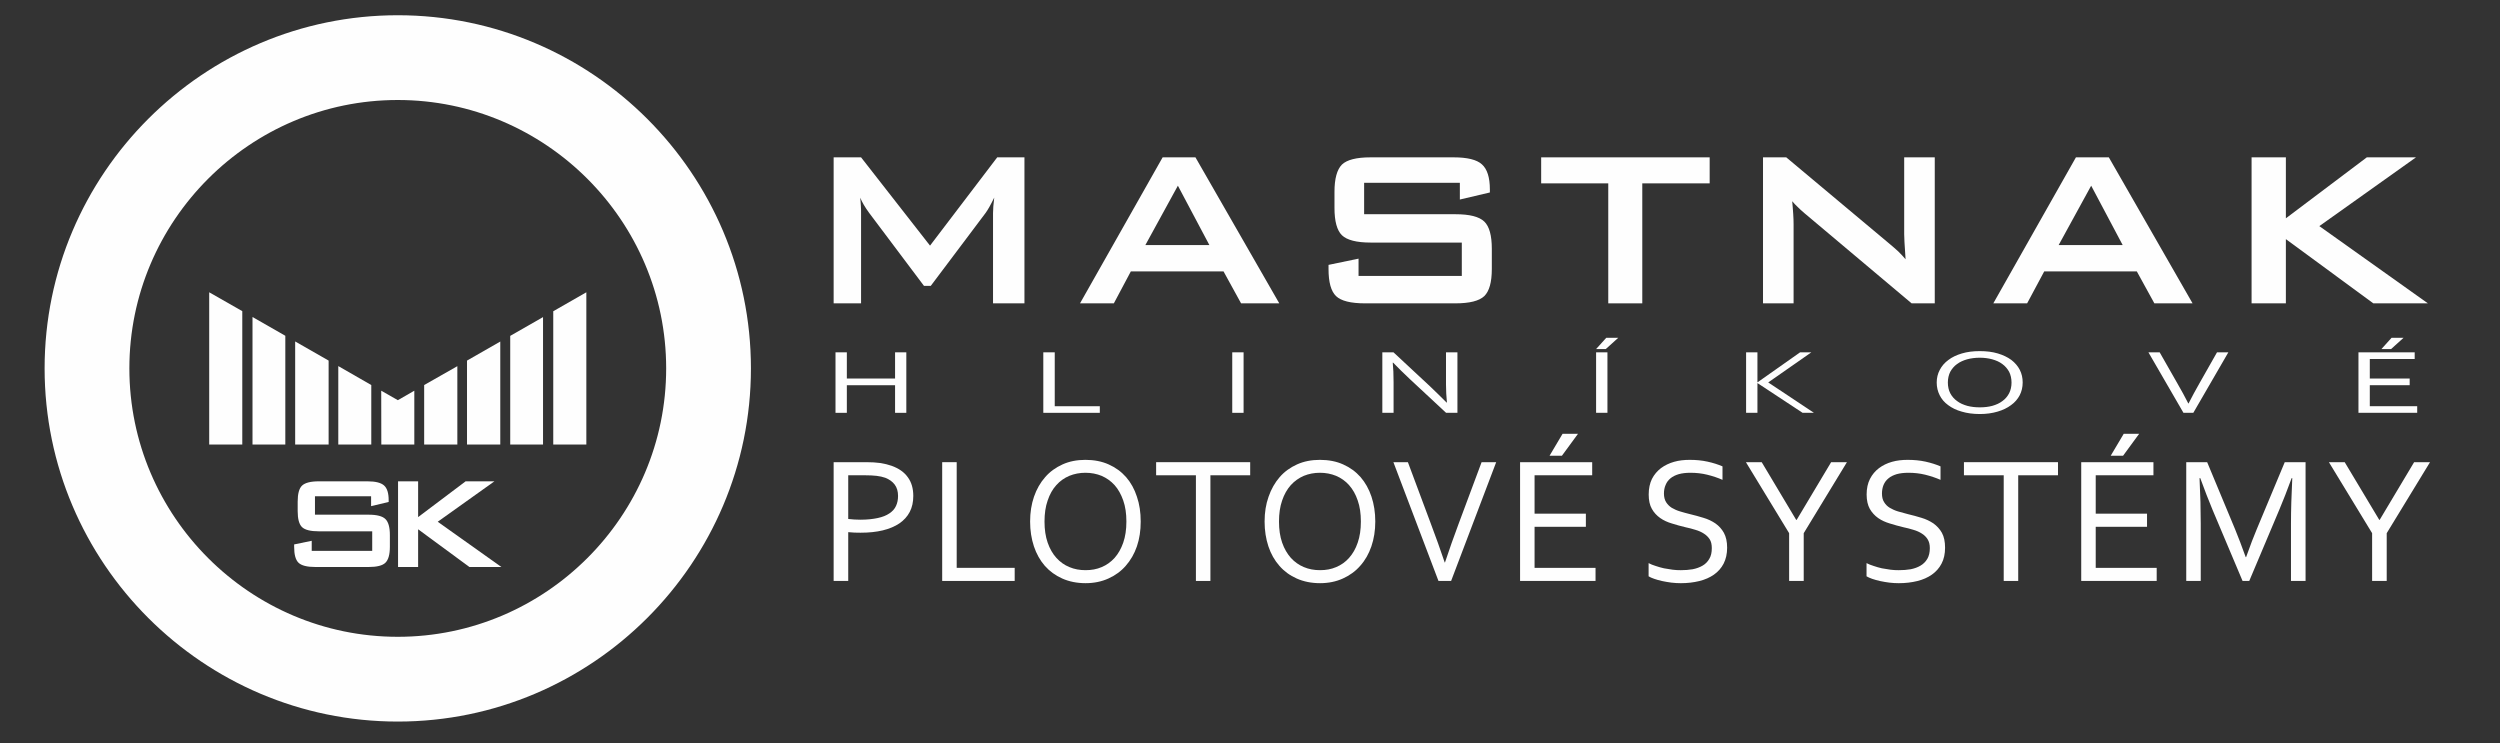 <?xml version="1.0" encoding="UTF-8"?>
<!DOCTYPE svg PUBLIC "-//W3C//DTD SVG 1.1//EN" "http://www.w3.org/Graphics/SVG/1.1/DTD/svg11.dtd">
<!-- Creator: CorelDRAW X7 -->
<svg xmlns="http://www.w3.org/2000/svg" xml:space="preserve" width="269px" height="80px" version="1.1" style="shape-rendering:geometricPrecision; text-rendering:geometricPrecision; image-rendering:optimizeQuality; fill-rule:evenodd; clip-rule:evenodd"
viewBox="0 0 26900 8000"
 xmlns:xlink="http://www.w3.org/1999/xlink">
 <rect x="0" y="0" width="26900" height="8000" fill="#333333" stroke="none"/>
 <defs>
  <style type="text/css">
   <![CDATA[
    .fil0 {fill:#FEFEFE}
    .fil2 {fill:#FEFEFE;fill-rule:nonzero}
    .fil1 {fill:white;fill-rule:nonzero}
   ]]>
  </style>
 </defs>
 <g id="Layer_x0020_1">
  <path class="fil0" d="M4280 1076c1590,0 2888,1298 2888,2888 0,1591 -1298,2888 -2888,2888 -1591,0 -2888,-1297 -2888,-2888 0,-1590 1297,-2888 2888,-2888zm0 -912c2093,0 3800,1707 3800,3800 0,2093 -1707,3800 -3800,3800 -2093,0 -3800,-1707 -3800,-3800 0,-2093 1707,-3800 3800,-3800z"/>
  <g id="_607515424">
   <polygon class="fil0" points="4103,4783 4458,4783 4458,4204 4281,4306 4102,4204 "/>
   <polygon class="fil0" points="3640,4783 3995,4783 3995,4143 3640,3939 "/>
   <polygon class="fil0" points="3176,4783 3536,4783 3536,3880 3176,3674 "/>
   <polygon class="fil0" points="2717,4783 3070,4783 3070,3613 2717,3411 "/>
   <polygon class="fil0" points="2251,3145 2251,4783 2607,4783 2607,3348 "/>
   <polygon class="fil0" points="4921,4783 4564,4783 4564,4143 4921,3940 "/>
   <polygon class="fil0" points="5383,4783 5025,4783 5025,3880 5383,3675 "/>
   <polygon class="fil0" points="5843,4783 5490,4783 5490,3614 5843,3412 "/>
   <polygon class="fil0" points="6309,3145 6309,4783 5953,4783 5953,3349 "/>
  </g>
  <g id="_824605664">
   <polygon class="fil1" points="4283,6101 4283,5179 4499,5179 4499,5564 5010,5179 5320,5179 4710,5614 5395,6101 5051,6101 4499,5695 4499,6101 "/>
   <path class="fil1" d="M3993 5340l-604 0 0 198 576 0c90,0 151,16 182,47 32,31 48,88 48,172l0 126c0,84 -16,141 -48,172 -31,31 -92,46 -182,46l-570 0c-90,0 -151,-15 -183,-46 -32,-31 -47,-88 -47,-172l0 -25 189 -39 0 108 651 0 0 -210 -574 0c-90,0 -150,-15 -182,-46 -31,-31 -46,-88 -46,-171l0 -103c0,-83 15,-140 46,-171 32,-31 92,-47 182,-47l523 0c86,0 146,15 179,45 33,30 49,82 49,157l0 20 -189 45 0 -106z"/>
  </g>
 </g>
 <g id="Layer_x0020_1_0">
  <path class="fil2" d="M8970 3264l0 -1571 295 0 742 950 723 -950 293 0 0 1571 -338 0 0 -971c0,-19 1,-42 3,-71 3,-29 6,-60 10,-96 -20,40 -37,74 -52,100 -15,27 -28,47 -40,64l-591 786 -73 0 -592 -788c-22,-30 -40,-58 -56,-85 -15,-26 -28,-51 -38,-76 3,33 6,62 7,89 2,27 2,53 2,77l0 971 -295 0 0 0z"/>
  <path id="_1" class="fil2" d="M12324 2637l689 0 -339 -639 -350 639zm-703 627l889 -1571 353 0 902 1571 -411 0 -189 -344 -997 0 -183 344 -364 0 0 0z"/>
  <path id="_2" class="fil2" d="M15708 1967l-1030 0 0 338 981 0c154,0 257,26 312,79 54,52 81,150 81,293l0 217c0,142 -27,239 -81,292 -55,52 -158,78 -312,78l-971 0c-154,0 -258,-26 -312,-78 -55,-53 -81,-150 -81,-292l0 -44 323 -67 0 186 1111 0 0 -359 -981 0c-152,0 -255,-27 -309,-79 -53,-52 -80,-150 -80,-293l0 -174c0,-142 27,-239 80,-293 54,-52 157,-78 309,-78l893 0c147,0 250,25 305,76 56,50 85,140 85,269l0 33 -323 76 0 -180 0 0z"/>
  <polygon id="_3" class="fil2" points="17671,1973 17671,3264 17305,3264 17305,1973 16583,1973 16583,1693 18396,1693 18396,1973 "/>
  <path id="_4" class="fil2" d="M18970 3264l0 -1571 250 0 1106 926c37,31 71,60 100,87 28,28 54,55 78,84 -5,-88 -10,-150 -12,-187 -2,-37 -3,-65 -3,-85l0 -825 329 0 0 1571 -249 0 -1154 -971c-28,-24 -53,-46 -73,-67 -21,-19 -40,-40 -58,-61 5,49 8,95 11,138 3,43 4,81 4,112l0 849 -329 0z"/>
  <path id="_5" class="fil2" d="M22151 2637l689 0 -339 -639 -350 639zm-703 627l889 -1571 354 0 901 1571 -411 0 -189 -344 -996 0 -184 344 -364 0 0 0z"/>
  <polygon id="_6" class="fil2" points="24227,3264 24227,1693 24596,1693 24596,2349 25467,1693 25996,1693 24956,2433 26124,3264 25537,3264 24596,2573 24596,3264 "/>
  <path class="fil2" d="M9127 6251l-157 0 0 -1278 354 0c53,0 102,3 147,9 45,7 86,17 123,30 77,28 135,68 174,123 40,54 59,122 59,201 0,65 -12,122 -38,172 -26,50 -63,90 -112,124 -49,33 -109,58 -179,75 -70,17 -150,25 -239,25 -42,0 -87,-1 -132,-6l0 525 0 0zm0 -667c21,2 43,4 66,6 23,1 44,2 64,2 74,0 136,-7 187,-18 52,-11 94,-28 126,-50 33,-22 57,-49 71,-80 15,-32 22,-68 22,-108 0,-49 -12,-90 -36,-122 -24,-32 -58,-56 -101,-73 -28,-10 -60,-17 -95,-21 -36,-4 -77,-6 -124,-6l-180 0 0 470 0 0z"/>
  <polygon id="_1_0" class="fil2" points="10294,4973 10294,6110 10918,6110 10918,6251 10138,6251 10138,4973 "/>
  <path id="_2_1" class="fil2" d="M12120 5612c0,-86 -11,-162 -34,-227 -23,-66 -54,-121 -93,-165 -40,-44 -87,-77 -140,-100 -54,-22 -112,-33 -174,-33 -61,0 -119,11 -173,33 -54,23 -101,56 -140,100 -40,44 -71,99 -93,165 -23,65 -34,141 -34,227 0,86 11,161 34,227 23,66 54,120 94,164 40,44 86,77 140,99 54,23 112,33 174,33 62,0 120,-10 173,-33 53,-22 99,-55 139,-99 39,-44 70,-98 93,-164 23,-66 34,-141 34,-227zm154 0c0,97 -13,185 -41,267 -28,81 -68,150 -120,209 -51,59 -114,104 -187,137 -73,33 -154,50 -245,50 -93,0 -177,-17 -251,-50 -74,-33 -136,-78 -188,-137 -51,-59 -90,-128 -117,-209 -27,-82 -41,-170 -41,-267 0,-98 14,-187 42,-268 28,-81 68,-151 120,-210 51,-59 114,-104 187,-137 73,-33 155,-49 246,-49 93,0 176,16 250,49 74,33 136,78 188,137 51,59 90,129 116,210 28,81 41,170 41,268l0 0z"/>
  <polygon id="_3_2" class="fil2" points="13024,6251 12868,6251 12868,5114 12440,5114 12440,4973 13452,4973 13452,5114 13024,5114 "/>
  <path id="_4_3" class="fil2" d="M14643 5612c0,-86 -11,-162 -34,-227 -22,-66 -54,-121 -93,-165 -39,-44 -86,-77 -140,-100 -54,-22 -111,-33 -174,-33 -61,0 -119,11 -173,33 -53,23 -100,56 -140,100 -39,44 -71,99 -93,165 -23,65 -34,141 -34,227 0,86 11,161 34,227 23,66 55,120 94,164 40,44 87,77 140,99 54,23 112,33 174,33 62,0 120,-10 173,-33 53,-22 100,-55 139,-99 39,-44 71,-98 93,-164 23,-66 34,-141 34,-227l0 0zm155 0c0,97 -14,185 -42,267 -28,81 -67,150 -120,209 -51,59 -114,104 -187,137 -73,33 -154,50 -245,50 -93,0 -177,-17 -251,-50 -74,-33 -136,-78 -187,-137 -52,-59 -91,-128 -118,-209 -27,-82 -41,-170 -41,-267 0,-98 14,-187 43,-268 28,-81 68,-151 119,-210 51,-59 114,-104 187,-137 73,-33 155,-49 246,-49 93,0 177,16 250,49 74,33 136,78 188,137 51,59 90,129 117,210 27,81 41,170 41,268l0 0z"/>
  <path id="_5_4" class="fil2" d="M15548 6052c46,-139 96,-280 149,-422l245 -657 157 0 -485 1278 -136 0 -485 -1278 156 0 245 657c54,142 104,283 151,422l3 0 0 0z"/>
  <path id="_6_5" class="fil2" d="M16512 6110l656 0 0 141 -812 0 0 -1278 776 0 0 141 -620 0 0 413 552 0 0 141 -552 0 0 442 0 0zm467 -1442l-173 236 -133 0 140 -236 166 0z"/>
  <path id="_7" class="fil2" d="M17904 5310c0,37 8,69 23,93 16,25 36,45 61,61 26,15 56,29 90,39 34,10 69,20 106,29 50,12 98,25 146,40 48,14 91,35 128,60 38,27 68,60 91,101 23,42 35,95 35,160 0,66 -13,123 -38,172 -25,48 -60,87 -104,118 -44,31 -97,54 -157,69 -61,15 -127,23 -199,23 -33,0 -68,-2 -102,-6 -35,-5 -68,-10 -99,-17 -32,-7 -61,-15 -86,-24 -26,-9 -46,-18 -60,-27l0 -142c22,12 48,22 77,31 29,10 58,18 89,25 31,6 62,11 93,15 31,4 61,5 88,5 44,0 87,-3 127,-10 41,-8 76,-21 107,-39 31,-18 55,-43 72,-73 19,-31 27,-69 27,-116 0,-38 -7,-70 -23,-95 -16,-24 -37,-45 -63,-61 -26,-17 -56,-30 -90,-40 -34,-11 -70,-20 -107,-28 -50,-12 -98,-25 -145,-40 -48,-14 -90,-33 -127,-59 -37,-26 -68,-59 -90,-99 -23,-40 -34,-91 -34,-154 0,-65 12,-121 35,-168 24,-47 57,-85 97,-116 41,-30 88,-53 141,-68 52,-15 109,-21 169,-21 68,0 131,6 190,19 60,13 113,30 162,51l0 145c-52,-23 -107,-41 -164,-55 -56,-14 -117,-21 -181,-21 -48,0 -90,5 -126,15 -36,11 -65,25 -89,45 -23,19 -41,43 -52,71 -12,27 -18,58 -18,92l0 0z"/>
  <polygon id="_8" class="fil2" points="19408,5737 19408,6251 19251,6251 19251,5737 18786,4973 18956,4973 19327,5594 19332,5594 19703,4973 19873,4973 "/>
  <path id="_9" class="fil2" d="M20250 5310c0,37 7,69 23,93 15,25 35,45 61,61 26,15 55,29 89,39 34,10 70,20 106,29 50,12 99,25 147,40 48,14 90,35 128,60 37,27 68,60 91,101 23,42 34,95 34,160 0,66 -12,123 -38,172 -25,48 -60,87 -104,118 -44,31 -96,54 -157,69 -61,15 -127,23 -199,23 -33,0 -67,-2 -102,-6 -35,-5 -68,-10 -99,-17 -32,-7 -60,-15 -86,-24 -25,-9 -45,-18 -60,-27l0 -142c23,12 49,22 78,31 28,10 58,18 88,25 31,6 62,11 93,15 31,4 61,5 88,5 45,0 87,-3 128,-10 40,-8 76,-21 106,-39 31,-18 55,-43 73,-73 18,-31 27,-69 27,-116 0,-38 -8,-70 -24,-95 -15,-24 -36,-45 -62,-61 -26,-17 -56,-30 -90,-40 -35,-11 -70,-20 -108,-28 -49,-12 -98,-25 -145,-40 -47,-14 -90,-33 -127,-59 -37,-26 -67,-59 -90,-99 -22,-40 -34,-91 -34,-154 0,-65 12,-121 36,-168 24,-47 56,-85 97,-116 40,-30 87,-53 140,-68 53,-15 109,-21 169,-21 68,0 132,6 191,19 59,13 113,30 162,51l0 145c-53,-23 -108,-41 -164,-55 -57,-14 -117,-21 -181,-21 -48,0 -91,5 -127,15 -35,11 -65,25 -88,45 -24,19 -41,43 -53,71 -11,27 -17,58 -17,92l0 0z"/>
  <polygon id="_10" class="fil2" points="21716,6251 21560,6251 21560,5114 21132,5114 21132,4973 22144,4973 22144,5114 21716,5114 "/>
  <path id="_11" class="fil2" d="M22550 6110l656 0 0 141 -812 0 0 -1278 777 0 0 141 -621 0 0 413 552 0 0 141 -552 0 0 442 0 0zm467 -1442l-173 236 -133 0 140 -236 166 0z"/>
  <path id="_12" class="fil2" d="M24202 6251l-72 0 -322 -763c-44,-105 -88,-220 -133,-343l-8 0c9,178 13,341 13,488l0 618 -156 0 0 -1278 225 0 301 723c34,83 72,182 114,299l4 0c46,-129 84,-229 114,-299l302 -723 224 0 0 1278 -157 0 0 -618c0,-145 5,-307 14,-488l-7 0c-48,130 -92,245 -134,343l-322 763z"/>
  <polygon id="_13" class="fil2" points="25681,5737 25681,6251 25524,6251 25524,5737 25059,4973 25229,4973 25601,5594 25605,5594 25976,4973 26147,4973 "/>
  <polygon class="fil2" points="9112,4073 9631,4073 9631,3791 9752,3791 9752,4442 9631,4442 9631,4145 9112,4145 9112,4442 8990,4442 8990,3791 9112,3791 "/>
  <polygon id="_1_6" class="fil2" points="11349,3791 11349,4371 11834,4371 11834,4442 11226,4442 11226,3791 "/>
  <polygon id="_2_7" class="fil2" points="13259,4442 13259,3791 13381,3791 13381,4442 "/>
  <path id="_3_8" class="fil2" d="M15384 4154c61,58 121,117 181,177l4 0c-6,-63 -10,-127 -10,-193l0 -347 123 0 0 651 -122 0 -390 -363c-67,-63 -127,-122 -180,-177l-4 0c6,59 9,129 9,208l0 332 -121 0 0 -651 120 0 390 363 0 0z"/>
  <path id="_4_9" class="fil2" d="M17174 4442l0 -651 122 0 0 651 -122 0zm238 -807l-134 121 -104 0 109 -121 129 0z"/>
  <polygon id="_5_10" class="fil2" points="18788,4442 18788,3791 18910,3791 18910,4113 18912,4113 19369,3791 19490,3791 19026,4115 19518,4442 19396,4442 18912,4123 18910,4123 18910,4442 "/>
  <path id="_6_11" class="fil2" d="M21644 4116c0,-43 -9,-82 -26,-116 -18,-32 -42,-61 -73,-83 -30,-23 -67,-39 -109,-51 -41,-11 -86,-17 -134,-17 -48,0 -94,6 -135,17 -42,12 -78,28 -109,51 -31,22 -55,51 -73,83 -17,34 -26,73 -26,116 0,44 9,83 26,116 18,34 43,62 74,84 30,23 67,39 109,51 42,11 87,16 135,16 48,0 93,-5 134,-16 42,-12 78,-28 108,-51 31,-22 55,-50 73,-84 17,-33 26,-72 26,-116l0 0zm120 0c0,50 -11,96 -32,137 -22,41 -52,77 -93,106 -40,30 -89,54 -145,70 -57,17 -120,26 -191,26 -73,0 -138,-9 -195,-26 -58,-16 -106,-40 -146,-70 -40,-29 -71,-65 -91,-106 -21,-41 -32,-87 -32,-137 0,-49 11,-95 33,-136 21,-41 52,-77 93,-107 39,-30 88,-53 145,-70 57,-17 121,-25 192,-25 72,0 137,8 194,25 57,17 105,40 146,70 39,30 70,66 91,107 21,41 31,87 31,136l0 0z"/>
  <path id="_7_12" class="fil2" d="M23549 4341c36,-71 75,-143 116,-215l190 -335 122 0 -377 651 -106 0 -377 -651 121 0 191 335c42,72 81,144 117,215l3 0z"/>
  <path id="_8_13" class="fil2" d="M25499 4371l510 0 0 71 -632 0 0 -651 605 0 0 72 -483 0 0 210 429 0 0 72 -429 0 0 226 0 0zm363 -736l-134 121 -104 0 109 -121 129 0 0 0z"/>
 </g>
</svg>
